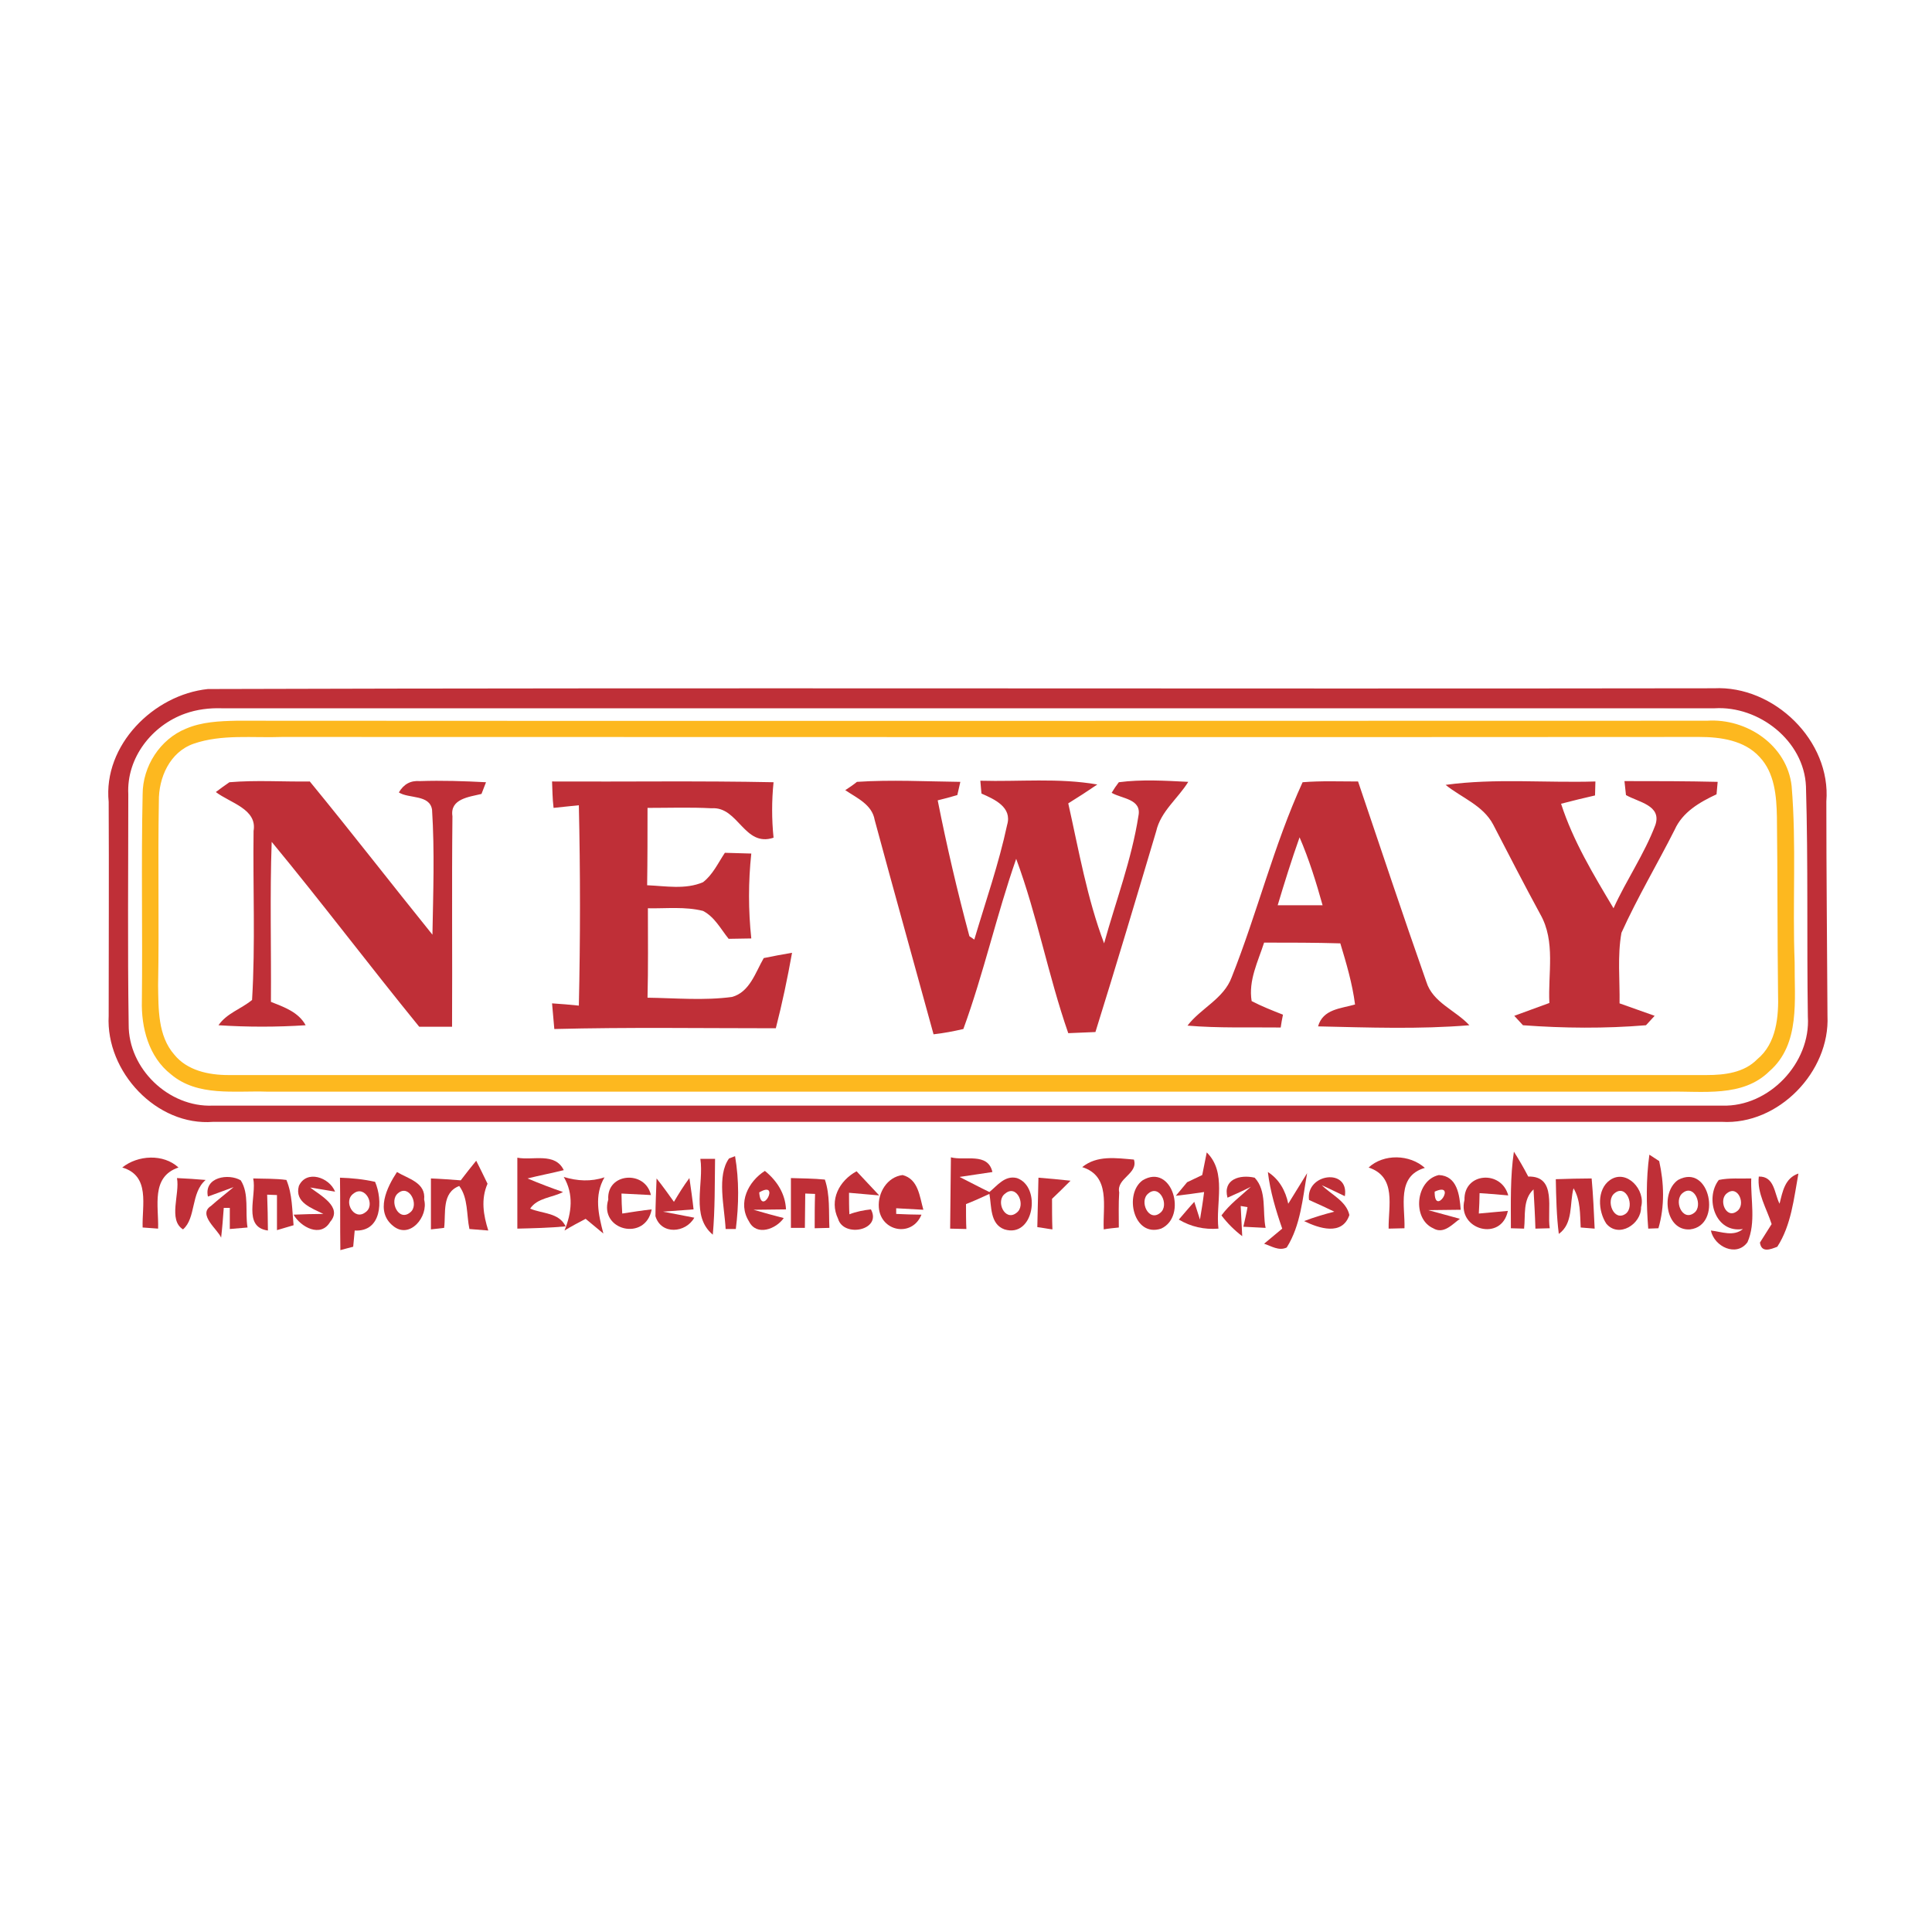 <?xml version="1.0" encoding="utf-8"?>
<!-- Generator: Adobe Illustrator 21.1.0, SVG Export Plug-In . SVG Version: 6.00 Build 0)  -->
<svg version="1.1" id="Layer_1" xmlns="http://www.w3.org/2000/svg" xmlns:xlink="http://www.w3.org/1999/xlink" x="0px" y="0px"
	 viewBox="0 0 512 512" style="enable-background:new 0 0 512 512;" xml:space="preserve">
<style type="text/css">
	.st0{fill:#FFFFFF;}
	.st1{fill:#BF2F37;}
	.st2{fill:#FDB81F;}
</style>
<rect class="st0" width="512" height="512"/>
<g id="_x23_bf2f37ff">
	<path class="st1" d="M55.1,182.6c133-0.4,266.1,0,399.1-0.2c15.9-0.8,31.1,13.9,29.8,30c0,19,0.2,37.9,0.3,56.8
		c0.7,14.8-13,29-28,28.1c-133.3,0-266.5,0-399.8,0C41.5,298.5,28,284,28.8,269.2c0-18.9,0.1-37.8,0-56.7
		C27.3,197.5,40.7,184.1,55.1,182.6 M49.1,189.1c-8.8,3.1-15.6,11.7-15.1,21.4c0,20.3-0.2,40.6,0.1,61c-0.1,11.7,10.6,22,22.3,21.5
		c133.3,0,266.7,0,400,0c12.4,0.4,23.5-11.3,22.7-23.6c-0.3-20.3,0.1-40.7-0.5-61c-0.5-12.1-12.5-21.4-24.2-20.7
		c-131.9,0-263.8,0-395.7,0C55.5,187.6,52.2,188,49.1,189.1z"/>
	<path class="st1" d="M57.2,209.9c0.9-0.7,2.7-2,3.6-2.6c7.1-0.6,14.2-0.1,21.3-0.2c11,13.4,21.6,27.1,32.5,40.6
		c0.2-11,0.6-22.1-0.1-33.1c-0.6-4.1-6.2-2.9-8.8-4.6c1.3-2.2,3.1-3.2,5.6-3c5.8-0.2,11.7,0,17.5,0.3c-0.3,0.8-0.9,2.3-1.2,3.1
		c-3.3,0.8-8.4,1.3-7.7,5.9c-0.2,18.6,0,37.2-0.1,55.8c-2.9,0-5.8,0-8.7,0c-13.2-16.2-25.8-32.9-39.1-49
		c-0.5,14.1-0.1,28.3-0.2,42.4c3.5,1.4,7.3,2.7,9.2,6.2c-7.7,0.5-15.4,0.5-23.1,0c2.2-3.2,6-4.3,8.9-6.7c0.9-14.9,0.2-29.9,0.4-44.8
		C68.2,214.4,61,212.8,57.2,209.9z"/>
	<path class="st1" d="M146.3,207.1c19.6,0.1,39.1-0.2,58.7,0.2c-0.5,4.9-0.5,9.8,0,14.7c-7.8,2.6-9.3-8.3-16.4-7.8
		c-5.7-0.3-11.3-0.1-17-0.1c0,6.8,0,13.7-0.1,20.5c4.9,0.2,10.1,1.2,14.8-0.8c2.6-2,4-5.1,5.8-7.8c2.3,0.1,4.6,0.1,7,0.2
		c-0.8,7.5-0.8,15,0,22.5c-1.5,0-4.5,0.1-6,0.1c-2.1-2.6-3.7-5.8-6.8-7.4c-4.8-1.2-9.7-0.6-14.6-0.7c0,7.9,0.1,15.8-0.1,23.7
		c7.4,0.1,15,0.8,22.4-0.2c4.7-1.3,6.2-6.5,8.4-10.3c2.5-0.5,5-1,7.5-1.4c-1.2,6.7-2.6,13.4-4.3,20c-19.6,0-39.1-0.3-58.7,0.2
		c-0.2-2.3-0.4-4.5-0.6-6.8c1.8,0.1,5.3,0.4,7.1,0.6c0.4-17.7,0.4-35.4,0-53.1c-1.7,0.2-5.1,0.5-6.7,0.7
		C146.4,211.6,146.4,209.3,146.3,207.1z"/>
	<path class="st1" d="M224,209.4c0.8-0.5,2.4-1.6,3.1-2.2c9.1-0.6,18.3-0.1,27.4,0c-0.2,0.9-0.6,2.7-0.8,3.5
		c-1.3,0.4-3.9,1.1-5.2,1.4c2.4,12.1,5.2,24.1,8.4,36c0.3,0.2,1,0.7,1.3,0.9c3-10.1,6.5-20.1,8.7-30.4c1.4-4.7-3.4-6.8-6.8-8.3
		c-0.1-0.8-0.2-2.5-0.3-3.4c10.3,0.3,20.7-0.8,31,1c-2.5,1.7-5.1,3.4-7.7,5c2.8,12.5,5,25.2,9.5,37.1c3.1-11.2,7.3-22.2,9.1-33.8
		c0.9-4.5-4.4-4.5-7.1-6.1c0.6-1,1.2-1.9,1.9-2.8c6.1-0.8,12.3-0.4,18.4-0.1c-2.7,4.4-7.3,7.8-8.5,13.1
		c-5.3,17.8-10.6,35.6-16.1,53.2c-1.8,0.1-5.4,0.2-7.2,0.3c-5.3-15.2-8.2-31.1-13.8-46.2c-5.2,14.9-8.6,30.3-14,45.1
		c-2.6,0.6-5.2,1.1-7.9,1.4c-5.2-19-10.5-37.9-15.6-56.8C231.1,213.2,227.1,211.5,224,209.4z"/>
	<path class="st1" d="M345.2,207.3c4.9-0.4,9.8-0.2,14.7-0.2c6,17.7,11.9,35.5,18.1,53.1c1.7,5.5,7.7,7.5,11.4,11.5
		c-13.3,1.1-26.7,0.6-40.1,0.3c1.3-4.6,6-4.7,9.8-5.8c-0.7-5.5-2.3-10.9-3.9-16.2c-6.7-0.2-13.4-0.2-20.2-0.2
		c-1.6,5-4.2,10-3.3,15.5c2.7,1.4,5.5,2.5,8.3,3.6c-0.2,0.9-0.5,2.6-0.6,3.4c-8.2-0.1-16.5,0.2-24.7-0.5c3.5-4.6,9.6-7.1,11.7-12.8
		C333.2,241.9,337.6,223.9,345.2,207.3 M344.4,221.9c-2.1,5.9-4,12-5.8,18c4,0,7.9,0,11.9,0C348.8,233.8,346.9,227.7,344.4,221.9z"
		/>
	<path class="st1" d="M383.1,208c13.1-1.8,26.5-0.5,39.7-0.9c0,0.9-0.1,2.8-0.1,3.7c-3,0.7-6,1.4-9,2.2c3.2,9.9,8.6,18.8,13.9,27.7
		c3.4-7.5,8.2-14.4,11.1-22.1c1.7-5.2-4.5-6-7.8-7.9c-0.1-0.9-0.3-2.7-0.4-3.7c8.2,0,16.4,0,24.7,0.2c-0.1,0.8-0.2,2.5-0.3,3.3
		c-4.5,2.1-9,4.7-11.1,9.4c-4.6,9.1-9.9,18-14.1,27.3c-1.1,6.2-0.4,12.5-0.5,18.7c3.1,1.1,6.2,2.2,9.3,3.3l-2.3,2.5
		c-10.8,0.9-21.8,0.8-32.6,0l-2.3-2.5c3.1-1.1,6.2-2.3,9.3-3.4c-0.4-7.8,1.7-16.3-2.4-23.5c-4.3-7.9-8.4-15.9-12.5-23.8
		C393,213.4,387.3,211.4,383.1,208z"/>
	<path class="st1" d="M185.6,307.1c1,0,2.9,0,3.9,0c-0.1,6.7,0,13.4-0.6,20.1C183,322.3,186.6,313.7,185.6,307.1z"/>
	<path class="st1" d="M193.2,307l1.6-0.6c1.1,6.4,1,12.9,0.2,19.3l-2.7,0C192,319.8,189.9,311.6,193.2,307z"/>
	<path class="st1" d="M319.8,305.4c5.4,5.3,2.3,13.5,3.1,20.2c-3.8,0.3-7.3-0.5-10.5-2.4c1.4-1.6,2.7-3.2,4.1-4.7l1.5,4.7
		c0.4-2.4,0.8-4.8,1.1-7.3c-1.9,0.3-5.6,0.8-7.5,1l3-3.6c1-0.5,3-1.4,4-1.9C318.9,309.9,319.5,306.9,319.8,305.4z"/>
	<path class="st1" d="M437.1,306c0.6,0.4,2,1.3,2.6,1.7c1.3,5.8,1.5,12-0.2,17.8c-0.7,0-2,0.1-2.7,0.1
		C436.3,319.2,436.2,312.5,437.1,306z"/>
	<path class="st1" d="M32.4,309.4c4.1-3.3,10.9-3.7,14.9,0c-7.4,2.5-5.2,10.3-5.4,16.2c-1-0.1-3.1-0.2-4.1-0.3
		C37.6,319.4,39.9,311.6,32.4,309.4z"/>
	<path class="st1" d="M122.1,312.8c1.3-1.7,2.7-3.5,4.1-5.2c1,2,2,4,3,6.1c-1.8,4.1-1.1,8.3,0.2,12.4c-1.2-0.1-3.7-0.3-5-0.4
		c-0.8-3.8-0.3-8.2-2.7-11.4c-4.7,1.8-3.5,7.2-4,11.1c-0.9,0.1-2.6,0.3-3.5,0.4c0-4.5,0-9,0-13.5
		C116.8,312.4,119.4,312.6,122.1,312.8z"/>
	<path class="st1" d="M137.1,306.8c4.1,0.8,10-1.5,12.3,3.3c-3.2,0.8-6.4,1.4-9.6,2.2c3.1,1.3,6.2,2.5,9.4,3.6
		c-2.8,1.5-6.8,1.5-8.7,4.4c3.3,1.4,7.6,1,9.4,4.7c-4.3,0.4-8.6,0.5-12.8,0.6C137.1,319.3,137.1,313,137.1,306.8z"/>
	<path class="st1" d="M252,306.7c3.7,1,9.8-1.4,11,3.9c-2.9,0.4-5.8,0.9-8.7,1.3c2.6,1.3,5.2,2.7,7.9,4c2.1-1.7,4.1-4.5,7.3-3.7
		c6.6,2.3,4.5,16-3.3,13.6c-3.9-1.4-3.4-6.2-4-9.4c-1.5,0.7-4.6,2.1-6.2,2.7c0,1.7,0,5,0.1,6.6l-4.3-0.1
		C251.9,319.2,251.9,312.9,252,306.7 M266.4,316.3c-2.7,1.9-0.1,7.6,3,5.1C272,319.5,269.5,313.7,266.4,316.3z"/>
	<path class="st1" d="M286.8,309.3c3.9-3.2,9-2.4,13.7-2c1.2,3.8-4.7,4.9-3.9,8.7c-0.2,3.1-0.1,6.2-0.1,9.3c-1,0.1-3,0.3-4,0.5
		C292.2,319.7,294.4,311.7,286.8,309.3z"/>
	<path class="st1" d="M362.7,309.4c4-3.7,10.9-3.5,14.9,0.1c-7.6,2.2-5.2,10.2-5.4,16c-1.1,0-3.1,0.1-4.2,0.1
		C367.9,319.6,370.2,311.9,362.7,309.4z"/>
	<path class="st1" d="M401.2,305.2c1.4,2.2,2.6,4.3,3.8,6.6c7.7-0.2,4.9,8.8,5.7,13.7l-3.8,0.1c-0.1-3.5-0.3-6.9-0.5-10.4
		c-2.9,2.7-2.1,6.8-2.5,10.4l-3.5-0.1C400.4,318.7,400.2,311.9,401.2,305.2z"/>
	<path class="st1" d="M46.9,312.2c2.5,0.1,5.1,0.3,7.6,0.5c-4,3.4-2.5,10.1-6,13.1C44.5,323.3,47.7,316.4,46.9,312.2z"/>
	<path class="st1" d="M55.1,317.1c-1.1-5.2,5.5-6.2,8.7-4.3c2.3,3.6,1.1,8.4,1.8,12.5l-4.7,0.4c0-1.4,0-4.2,0-5.6l-1.6,0
		c-0.2,2.7-0.4,5.3-0.7,7.9c-0.8-2.1-6.3-6.1-2.7-8.4c1.9-1.7,4-3.3,6-5C60.1,315.3,56.7,316.5,55.1,317.1z"/>
	<path class="st1" d="M67.1,312.3c2.9,0.1,5.9,0,8.8,0.4c1.6,3.8,1.5,8,1.9,12c-1.1,0.3-3.3,1-4.4,1.3c0-3.1,0-6.2,0-9.3l-2.6-0.1
		c0.1,2.4,0.2,7.1,0.2,9.5C64.2,325.2,68.1,316.9,67.1,312.3z"/>
	<path class="st1" d="M79.2,314.3c2-4.4,8.1-2.3,9.6,1.5c-1.6-0.3-4.9-0.8-6.6-1.1c2.7,2.1,8.7,5.2,5.3,9.1
		c-2.5,4.3-7.8,1.4-9.7-1.9c2-0.1,5.9-0.2,7.9-0.2C82.7,320.2,78,318.7,79.2,314.3z"/>
	<path class="st1" d="M104.2,324.9c-4.8-3.8-1.7-10.2,1-14.3c3,1.8,7.7,2.8,7.2,7.3C113.6,322.4,108.6,328.5,104.2,324.9
		 M105.5,316.2c-2.5,2,0.1,7.7,3.2,5.1C111.2,319.4,108.5,313.7,105.5,316.2z"/>
	<path class="st1" d="M149.4,311.9c3.6,1.1,7.2,1.3,10.8,0.1c-2.8,4.8-1.6,9.9-0.3,14.9c-1.2-1-3.5-2.9-4.7-3.9
		c-1.9,1-3.8,2-5.6,3.1C151.5,321.4,152.1,316.5,149.4,311.9z"/>
	<path class="st1" d="M161.2,317.9c-0.5-7.1,9.8-7.9,11.3-1.2c-1.9-0.1-5.8-0.3-7.8-0.4c0,1.3,0.1,4,0.2,5.3
		c1.9-0.3,5.8-0.9,7.8-1.1C171.1,329.1,158.7,326.1,161.2,317.9z"/>
	<path class="st1" d="M198.5,323.7c-3.1-4.9-0.2-10.6,4.2-13.4c3.2,2.6,5.4,6,5.6,10.2c-2.1,0-6.4,0.1-8.6,0.1
		c2.7,0.8,5.3,1.5,8,2.2C205.7,325.7,200.5,327.7,198.5,323.7 M201.2,316C201.7,322.8,207,312.6,201.2,316z"/>
	<path class="st1" d="M209.6,312.2c3,0.1,6,0.1,9,0.4c1.4,4.1,1,8.5,1.2,12.8l-3.9,0.1c0-3,0-6.1,0.1-9.1c-0.6,0-1.9-0.1-2.6-0.1
		c0,3-0.1,6.1-0.1,9.1l-3.7,0C209.6,321.1,209.6,316.6,209.6,312.2z"/>
	<path class="st1" d="M222.1,323c-2.4-5,0.3-10.1,4.9-12.6c2,2.1,4,4.3,6,6.4c-2-0.2-6-0.5-8-0.7c0,1.4,0,4.3,0.1,5.7
		c1.8-0.7,3.8-1.1,5.7-1.3C233.8,326,223.6,328.1,222.1,323z"/>
	<path class="st1" d="M232.9,320c-0.3-3.9,2.2-8.1,6.3-8.6c4.2,1.1,4.5,5.7,5.5,9.2c-1.8-0.1-5.4-0.3-7.2-0.4l0,1.5
		c1.7,0.1,5.1,0.2,6.7,0.2C241.7,328,233.4,326.4,232.9,320 M237.9,316.4C238.7,317.1,238.7,317.1,237.9,316.4z"/>
	<path class="st1" d="M275.2,312.1c2.8,0.2,5.6,0.5,8.5,0.8c-1.6,1.6-3.2,3.2-4.9,4.8c0,2.7,0,5.4,0.1,8.1c-1-0.1-3-0.5-4-0.6
		C275,320.7,275.1,316.4,275.2,312.1z"/>
	<path class="st1" d="M302.8,312.8c7.8-4.7,12,9.6,4.9,12.8C300.4,328,297.8,316.4,302.8,312.8 M304.3,316.3c-2.5,2,0.1,7.7,3.2,5.1
		C310,319.4,307.3,313.7,304.3,316.3z"/>
	<path class="st1" d="M325.3,317.4c-1.3-4.9,3.3-6.2,7.2-5.3c3.3,3.5,2,9,2.9,13.3c-1.5-0.1-4.4-0.2-5.9-0.3
		c0.3-1.3,0.9-3.9,1.1-5.2l-1.8-0.3c0.1,2,0.3,6,0.4,8c-2.1-1.6-3.9-3.4-5.5-5.5c2.2-3,5.1-5.1,7.8-7.6
		C330,315.3,326.9,316.7,325.3,317.4z"/>
	<path class="st1" d="M336,310.6c3,1.9,4.7,5,5.4,8.4c1.2-2,3.8-6.1,5-8.1c-1.2,6.7-1.7,13.8-5.4,19.7c-2.1,1-4.1-0.4-6-1
		c1.2-1,3.6-3,4.8-4C338.1,320.7,336.6,315.7,336,310.6z"/>
	<path class="st1" d="M346.9,318c-0.9-7,10.7-8.6,9.5-1c-1.5-0.7-4.5-2.2-6.1-2.9c2.5,2.5,6.5,4.2,7.3,7.9c-1.9,5.6-8.1,3.5-12,1.6
		c2.6-1,5.3-1.8,8-2.5C351.5,320.1,349.2,319,346.9,318z"/>
	<path class="st1" d="M379.8,325.5c-5.6-2.5-4.7-12.7,1.5-14.1c4.9,0.2,5.5,5.3,5.8,9.2c-2.2,0-6.5,0.1-8.6,0.1
		c2.8,0.8,5.6,1.5,8.4,2.3C384.9,324.4,382.6,327.2,379.8,325.5 M380.2,315.8C380.1,322.7,386.3,313,380.2,315.8z"/>
	<path class="st1" d="M388.1,318c-0.2-7.3,9.8-8,11.6-1.2c-1.9-0.2-5.7-0.5-7.6-0.6c0,1.3-0.1,4-0.2,5.4c1.9-0.2,5.8-0.5,7.7-0.7
		C397.9,329.2,386.1,325.9,388.1,318z"/>
	<path class="st1" d="M412.3,312.5c3.2-0.1,6.4-0.2,9.5-0.2c0.4,4.4,0.6,8.9,0.8,13.3l-3.7-0.3c-0.2-3.5,0-7.2-1.9-10.4
		c-1.1,4.1,0,9.3-3.9,12.1C412.5,322.3,412.4,317.4,412.3,312.5z"/>
	<path class="st1" d="M426.7,312.7c4.4-3,9.5,2.7,8.2,7.2c0.1,4.5-5.9,8.3-9.2,4.4C423.5,321,423.1,315.2,426.7,312.7 M427.9,316.2
		c-2.5,1.9-0.2,7.8,3,5.4C433.3,319.6,431,313.7,427.9,316.2z"/>
	<path class="st1" d="M444.7,312.7c8.5-4.6,11.8,12.1,3.2,13.1C441.4,326.3,440,316,444.7,312.7 M446,316.1c-2.6,1.9-0.2,7.8,3,5.3
		C451.4,319.6,449.1,313.7,446,316.1z"/>
	<path class="st1" d="M455.5,312.7c2.8-0.6,5.8-0.3,8.6-0.4c-0.2,5.6,1.3,11.7-1,16.9c-2.9,4-8.8,1.2-9.7-3.1c2.8,0.3,6,1.7,8.5-0.4
		C454.6,326.9,451.7,317.6,455.5,312.7 M457.7,316.2c-2.4,1.7-0.3,7,2.6,4.8C462.8,319.3,460.6,313.9,457.7,316.2z"/>
	<path class="st1" d="M466.1,311.8c4.2-0.1,4.1,4.5,5.5,7.2c0.8-3.2,1.4-6.8,5-8c-1.2,6.6-1.9,13.7-5.6,19.4
		c-1.8,0.7-4.2,1.7-4.6-1.1c0.8-1.2,2.3-3.7,3.1-4.9C468.2,320.3,465.6,316.2,466.1,311.8z"/>
	<path class="st1" d="M90.1,312.1c3.1,0.1,6.2,0.4,9.3,1.1c2.1,4.9,1.8,13.3-5.4,12.9c-0.1,1.1-0.3,3.2-0.4,4.3
		c-0.9,0.2-2.6,0.7-3.4,0.9C90.1,324.9,90.2,318.5,90.1,312.1 M93.7,316.3c-2.9,2,0.1,7.3,3.1,5C99.7,319.4,96.7,313.9,93.7,316.3z"
		/>
	<path class="st1" d="M174,312.3c1.6,2,3.1,4.1,4.6,6.2c1.3-2.2,2.6-4.3,4.1-6.3c0.4,2.8,0.8,5.5,1.1,8.3c-2.7,0.2-5.4,0.4-8.1,0.6
		c2.1,0.4,6.2,1.2,8.3,1.6c-2.3,4.1-8.8,4.6-10.3-0.4C173.7,319.8,173.9,314.8,174,312.3z"/>
</g>
<g id="_x23_fdb81fff">
	<path class="st2" d="M49.3,193.1c4.2-1.8,8.8-2,13.4-2.1c129.9,0.1,259.8,0,389.7,0c10.5-0.7,21.2,6.5,22.4,17.3
		c1.3,15.5,0.2,31.1,0.8,46.7c-0.1,9.8,1.6,21.7-6.7,28.9c-7.1,7-17.7,5.2-26.8,5.4c-123.8,0-247.5,0-371.3,0
		c-8.6-0.3-18.4,1.4-25.5-4.6c-5.9-4.6-7.9-12.4-7.7-19.5c0.2-18.2-0.2-36.5,0.2-54.7C37.8,203.1,42.4,195.9,49.3,193.1 M51.3,197.1
		c-6.3,2.2-9.3,9-9.2,15.3c-0.3,16.3,0.1,32.5-0.2,48.7c0.1,6.2-0.1,13.4,4.3,18.4c3.4,4.2,9.1,5.4,14.3,5.4
		c130.6,0,261.2,0,391.8,0c4.7,0,9.9-0.6,13.4-4.2c5.1-4.2,5.7-11.3,5.5-17.5c-0.2-15.5-0.1-31.1-0.3-46.7
		c-0.1-5.5-0.6-11.7-4.6-15.9c-4-4.4-10.3-5.3-16-5.3c-125.2,0.1-250.4,0-375.5,0C67,195.6,58.8,194.5,51.3,197.1z"/>
</g>
</svg>
